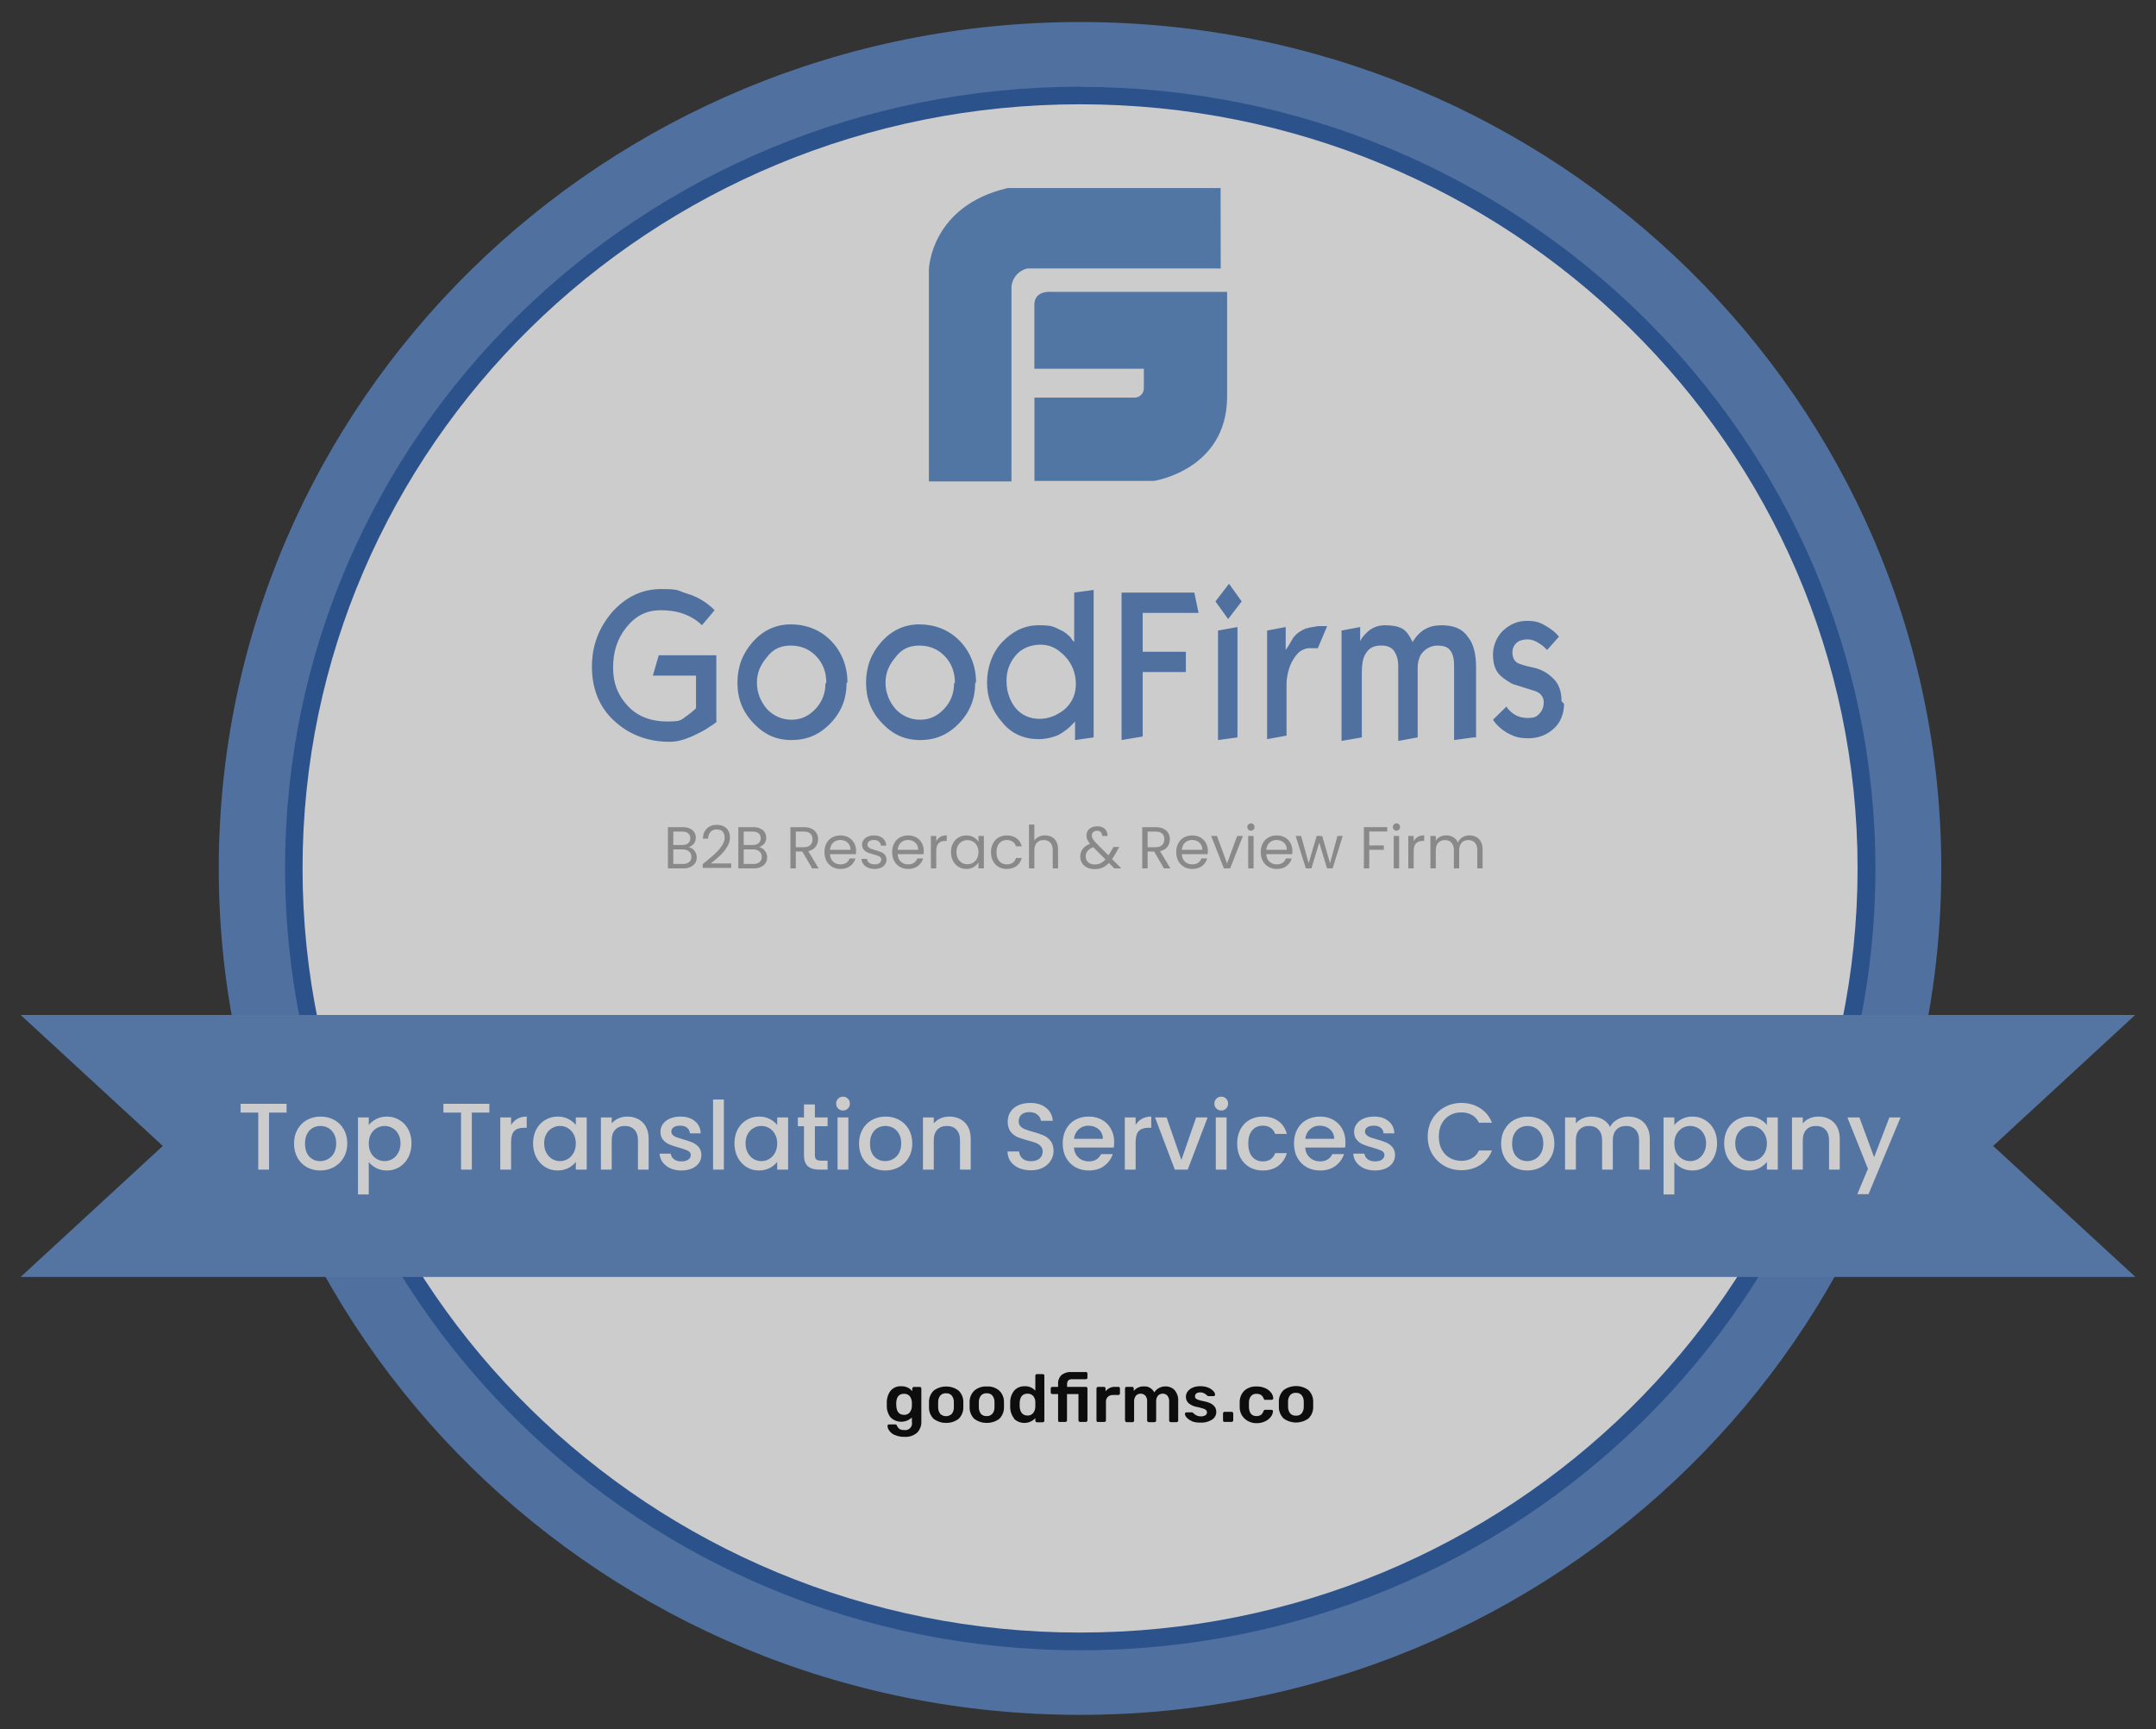 <svg width="91" height="73" viewBox="0 0 91 73" fill="none" xmlns="http://www.w3.org/2000/svg">
<rect x="0" y="0" width="91" height="73" fill="#333333" stroke="none"/>
<g style="mix-blend-mode:luminosity" opacity="0.75">
<path d="M45.586 72.385C65.662 72.385 81.937 56.39 81.937 36.658C81.937 16.926 65.662 0.93 45.586 0.93C25.509 0.93 9.234 16.926 9.234 36.658C9.234 56.39 25.509 72.385 45.586 72.385Z" fill="#5A86C4"/>
<path d="M45.59 5.091C63.315 5.103 77.672 19.256 77.66 36.704C77.648 54.153 63.271 68.286 45.547 68.275C27.823 68.263 13.465 54.11 13.477 36.661C13.485 28.288 16.866 20.257 22.884 14.337C28.898 8.394 37.075 5.062 45.597 5.084M45.597 3.66C27.059 3.66 12.031 18.43 12.031 36.64C12.031 54.85 27.051 69.66 45.59 69.66C64.129 69.66 79.157 54.89 79.157 36.68C79.157 18.47 64.129 3.667 45.59 3.667L45.597 3.66Z" fill="#2A5CAA"/>
<path d="M45.587 68.911C63.711 68.911 78.404 54.47 78.404 36.657C78.404 18.843 63.711 4.402 45.587 4.402C27.462 4.402 12.77 18.843 12.77 36.657C12.77 54.47 27.462 68.911 45.587 68.911Z" fill="white"/>
<path d="M44.359 12.319C44.359 12.319 43.658 12.251 43.658 12.86V15.565H48.279V16.375C48.288 16.59 48.122 16.774 47.904 16.782C47.883 16.782 47.865 16.782 47.843 16.782H43.662V20.298H48.714C48.714 20.298 51.763 19.839 51.794 16.782V12.319H44.359ZM51.519 7.938H42.53C39.277 8.696 39.207 11.367 39.207 11.367V20.32H42.691V12.174C42.687 11.775 42.966 11.428 43.358 11.333H51.524L51.519 7.938Z" fill="#5C8CC9"/>
<path opacity="0.5" d="M29.907 60.225L29.88 60.209C29.88 60.209 29.89 60.216 29.907 60.225ZM26.202 57.262L26.183 57.243C26.183 57.243 26.19 57.252 26.202 57.262ZM18.316 37.524V37.509C18.316 37.509 18.316 37.517 18.316 37.526V37.524ZM18.7 33.433C18.7 33.417 18.7 33.407 18.7 33.41C18.7 33.412 18.697 33.421 18.7 33.436V33.433Z" fill="#4385F4"/>
<path d="M54.94 59.663C55 59.582 55.031 59.485 55.029 59.385C55.029 59.366 55.029 59.33 55.029 59.276C55.029 59.221 55.029 59.183 55.029 59.164C55.031 59.065 55 58.965 54.937 58.887C54.877 58.82 54.788 58.785 54.696 58.792C54.605 58.785 54.516 58.82 54.455 58.887C54.393 58.967 54.361 59.065 54.366 59.164V59.276V59.385C54.364 59.485 54.395 59.584 54.458 59.663C54.52 59.729 54.607 59.762 54.699 59.755C54.79 59.762 54.877 59.729 54.94 59.663ZM54.178 59.874C54.05 59.748 53.978 59.577 53.978 59.399V59.15C53.978 58.972 54.05 58.801 54.181 58.676C54.489 58.448 54.916 58.448 55.224 58.676C55.354 58.801 55.427 58.972 55.427 59.15C55.427 59.172 55.427 59.214 55.427 59.276C55.427 59.338 55.427 59.378 55.427 59.399C55.429 59.577 55.357 59.748 55.227 59.874C54.916 60.102 54.489 60.102 54.178 59.874ZM52.525 59.874C52.395 59.748 52.322 59.577 52.325 59.399V59.285V59.172C52.325 58.993 52.397 58.823 52.525 58.697C52.665 58.576 52.848 58.514 53.033 58.524C53.166 58.519 53.298 58.547 53.419 58.602C53.515 58.645 53.597 58.714 53.66 58.797C53.706 58.861 53.735 58.939 53.742 59.017C53.744 59.036 53.737 59.055 53.723 59.067C53.708 59.079 53.691 59.086 53.672 59.086H53.417C53.4 59.091 53.385 59.091 53.368 59.086C53.356 59.072 53.347 59.055 53.339 59.039C53.318 58.977 53.279 58.922 53.226 58.882C53.173 58.849 53.108 58.832 53.045 58.835C52.954 58.825 52.865 58.858 52.804 58.925C52.742 59.005 52.71 59.105 52.715 59.205V59.404C52.727 59.651 52.833 59.774 53.033 59.774C53.098 59.776 53.161 59.76 53.217 59.727C53.27 59.686 53.308 59.629 53.327 59.568C53.332 59.551 53.344 59.535 53.356 59.523C53.371 59.511 53.388 59.506 53.404 59.508H53.66C53.679 59.508 53.696 59.516 53.711 59.527C53.725 59.539 53.732 59.558 53.73 59.577C53.723 59.653 53.696 59.727 53.65 59.791C53.59 59.876 53.506 59.945 53.409 59.99C53.289 60.049 53.154 60.078 53.019 60.073C52.836 60.071 52.662 60.002 52.53 59.879L52.525 59.874ZM51.64 59.999C51.628 59.988 51.621 59.969 51.621 59.952V59.663C51.619 59.627 51.645 59.596 51.681 59.594C51.684 59.594 51.688 59.594 51.691 59.594H51.983C51.999 59.594 52.019 59.601 52.031 59.613C52.045 59.625 52.052 59.644 52.052 59.663V59.95C52.052 59.966 52.045 59.985 52.033 59.997C52.021 60.011 52.002 60.019 51.983 60.019H51.691C51.672 60.023 51.65 60.016 51.633 60.004L51.64 59.999ZM50.303 59.983C50.218 59.95 50.144 59.898 50.083 59.831C50.045 59.791 50.018 59.739 50.013 59.682C50.011 59.665 50.018 59.648 50.03 59.636C50.042 59.625 50.059 59.617 50.076 59.617H50.317C50.334 59.617 50.348 59.627 50.358 59.641L50.423 59.696C50.495 59.755 50.589 59.788 50.683 59.786C50.748 59.788 50.814 59.774 50.871 59.743C50.917 59.717 50.946 59.667 50.944 59.615C50.944 59.582 50.932 59.549 50.91 59.523C50.876 59.492 50.835 59.47 50.792 59.459C50.708 59.43 50.621 59.409 50.534 59.39C50.401 59.371 50.276 59.316 50.172 59.233C50.093 59.162 50.05 59.06 50.054 58.956C50.054 58.877 50.078 58.804 50.124 58.74C50.177 58.669 50.25 58.611 50.331 58.576C50.435 58.531 50.546 58.51 50.659 58.512C50.775 58.51 50.891 58.529 50.997 58.571C51.079 58.604 51.153 58.654 51.214 58.718C51.255 58.759 51.281 58.813 51.286 58.87C51.286 58.887 51.281 58.901 51.269 58.913C51.257 58.925 51.24 58.932 51.223 58.932H51.006C50.987 58.934 50.97 58.925 50.958 58.91C50.937 58.894 50.915 58.875 50.893 58.856C50.862 58.832 50.828 58.811 50.792 58.797C50.751 58.78 50.705 58.77 50.659 58.773C50.602 58.768 50.544 58.785 50.495 58.818C50.457 58.846 50.438 58.892 50.438 58.939C50.435 58.97 50.445 59.001 50.464 59.024C50.495 59.053 50.534 59.077 50.575 59.088C50.654 59.114 50.734 59.133 50.816 59.148C51.163 59.214 51.337 59.364 51.337 59.596C51.337 59.729 51.272 59.852 51.158 59.924C51.009 60.016 50.835 60.059 50.662 60.049C50.536 60.054 50.411 60.033 50.295 59.988L50.303 59.983ZM47.504 59.999C47.492 59.988 47.485 59.969 47.485 59.952V58.607C47.485 58.588 47.492 58.571 47.504 58.557C47.519 58.545 47.536 58.54 47.555 58.54H47.782C47.801 58.538 47.818 58.545 47.832 58.557C47.844 58.571 47.852 58.588 47.852 58.607V58.714C47.953 58.588 48.107 58.517 48.271 58.521C48.459 58.505 48.637 58.607 48.719 58.773C48.767 58.697 48.835 58.633 48.917 58.59C49.001 58.543 49.095 58.519 49.191 58.521C49.339 58.517 49.481 58.574 49.58 58.68C49.688 58.811 49.741 58.977 49.729 59.143V59.962C49.729 59.978 49.722 59.997 49.71 60.009C49.698 60.023 49.678 60.03 49.659 60.03H49.418C49.399 60.03 49.38 60.023 49.367 60.009C49.355 59.997 49.348 59.978 49.348 59.962V59.167C49.355 59.074 49.329 58.982 49.271 58.908C49.221 58.853 49.146 58.825 49.071 58.827C48.999 58.827 48.929 58.856 48.878 58.908C48.818 58.982 48.791 59.074 48.799 59.167V59.962C48.799 59.978 48.791 59.997 48.779 60.009C48.767 60.023 48.748 60.03 48.729 60.03H48.488C48.449 60.028 48.42 59.999 48.418 59.962V59.167C48.428 59.074 48.399 58.982 48.341 58.908C48.288 58.856 48.215 58.825 48.141 58.827C48.068 58.827 47.998 58.856 47.948 58.908C47.888 58.982 47.861 59.074 47.868 59.167V59.962C47.868 59.978 47.864 59.997 47.852 60.009C47.839 60.023 47.82 60.03 47.801 60.03H47.56C47.536 60.033 47.512 60.023 47.497 60.004L47.504 59.999ZM46.299 59.999C46.287 59.988 46.28 59.969 46.28 59.952V58.611C46.28 58.593 46.287 58.574 46.299 58.559C46.314 58.547 46.331 58.54 46.35 58.54H46.591C46.61 58.538 46.63 58.545 46.644 58.559C46.656 58.574 46.663 58.593 46.663 58.611V58.728C46.762 58.6 46.919 58.529 47.08 58.54H47.201C47.22 58.538 47.237 58.545 47.251 58.557C47.263 58.571 47.271 58.588 47.271 58.607V58.816C47.273 58.835 47.266 58.851 47.251 58.863C47.239 58.877 47.22 58.884 47.201 58.884H46.974C46.895 58.88 46.818 58.908 46.76 58.96C46.704 59.017 46.675 59.093 46.68 59.172V59.952C46.683 59.971 46.675 59.988 46.661 59.999C46.649 60.014 46.632 60.021 46.613 60.021H46.336C46.316 60.023 46.299 60.016 46.285 60.004L46.299 59.999ZM44.68 59.999C44.668 59.988 44.66 59.969 44.66 59.952V58.844H44.419C44.383 58.846 44.352 58.82 44.349 58.785C44.349 58.782 44.349 58.778 44.349 58.775V58.607C44.349 58.59 44.357 58.571 44.369 58.559C44.383 58.547 44.4 58.54 44.419 58.54H44.66V58.426C44.648 58.284 44.701 58.142 44.803 58.04C44.923 57.947 45.075 57.902 45.229 57.914H45.829C45.849 57.912 45.865 57.919 45.88 57.931C45.892 57.945 45.899 57.961 45.899 57.98V58.149C45.899 58.168 45.892 58.187 45.878 58.199C45.865 58.211 45.846 58.218 45.829 58.218H45.244C45.186 58.213 45.128 58.232 45.085 58.272C45.051 58.322 45.034 58.381 45.039 58.441V58.54H45.829C45.849 58.538 45.865 58.545 45.88 58.557C45.892 58.571 45.899 58.588 45.899 58.607V59.952C45.899 59.969 45.892 59.988 45.88 59.999C45.868 60.014 45.849 60.021 45.829 60.021H45.588C45.55 60.019 45.521 59.99 45.519 59.952V58.844H45.036V59.952C45.039 59.971 45.032 59.988 45.017 59.999C45.005 60.014 44.986 60.021 44.967 60.021H44.725C44.704 60.026 44.682 60.019 44.665 60.004L44.68 59.999ZM43.612 59.641C43.667 59.568 43.696 59.477 43.699 59.385C43.699 59.361 43.699 59.326 43.699 59.276C43.699 59.226 43.699 59.188 43.699 59.164C43.696 59.077 43.665 58.993 43.61 58.927C43.549 58.858 43.46 58.823 43.369 58.827C43.164 58.827 43.053 58.953 43.038 59.205V59.376C43.053 59.613 43.164 59.75 43.369 59.75C43.463 59.755 43.554 59.715 43.612 59.641ZM42.809 59.879C42.696 59.739 42.636 59.565 42.638 59.387V59.188C42.636 59.01 42.696 58.839 42.807 58.699C42.92 58.574 43.087 58.505 43.258 58.514C43.426 58.507 43.588 58.576 43.699 58.702V58.068C43.699 58.049 43.706 58.03 43.721 58.018C43.733 58.007 43.752 58.002 43.769 58.002H44.01C44.029 57.999 44.046 58.007 44.06 58.018C44.072 58.033 44.08 58.049 44.08 58.068V59.966C44.082 59.985 44.075 60.002 44.06 60.014C44.048 60.028 44.029 60.035 44.01 60.035H43.769C43.73 60.033 43.701 60.004 43.699 59.966V59.859C43.47 60.111 43.079 60.132 42.824 59.909C42.812 59.9 42.802 59.89 42.793 59.879H42.809ZM41.886 59.682C41.947 59.601 41.978 59.504 41.975 59.404C41.975 59.385 41.975 59.349 41.975 59.295C41.975 59.24 41.975 59.202 41.975 59.183C41.978 59.084 41.947 58.986 41.886 58.906C41.826 58.839 41.737 58.804 41.645 58.811C41.554 58.804 41.465 58.839 41.404 58.906C41.344 58.986 41.313 59.084 41.315 59.183V59.404C41.313 59.504 41.344 59.601 41.404 59.682C41.467 59.746 41.554 59.781 41.645 59.774C41.742 59.781 41.836 59.739 41.896 59.663L41.886 59.682ZM41.125 59.893C40.997 59.767 40.925 59.596 40.925 59.418V59.169C40.925 58.991 40.997 58.82 41.127 58.695C41.274 58.574 41.462 58.512 41.653 58.524C41.843 58.512 42.029 58.574 42.173 58.695C42.303 58.82 42.376 58.991 42.376 59.169C42.376 59.191 42.376 59.233 42.376 59.295C42.376 59.356 42.376 59.397 42.376 59.418C42.376 59.596 42.303 59.767 42.176 59.893C41.865 60.12 41.436 60.12 41.125 59.893ZM40.173 59.682C40.233 59.601 40.264 59.504 40.26 59.404C40.262 59.368 40.262 59.33 40.26 59.295C40.262 59.257 40.262 59.221 40.26 59.183C40.264 59.084 40.233 58.986 40.17 58.906C40.11 58.839 40.021 58.804 39.929 58.811C39.838 58.804 39.748 58.839 39.688 58.906C39.626 58.984 39.594 59.084 39.597 59.183V59.404C39.594 59.504 39.626 59.603 39.688 59.682C39.823 59.81 40.035 59.81 40.173 59.682ZM39.411 59.893C39.281 59.767 39.209 59.596 39.211 59.418V59.169C39.211 58.991 39.283 58.82 39.413 58.695C39.722 58.467 40.149 58.467 40.457 58.695C40.587 58.82 40.66 58.991 40.66 59.169C40.66 59.191 40.66 59.233 40.66 59.295C40.66 59.356 40.66 59.397 40.66 59.418C40.66 59.596 40.587 59.767 40.459 59.893C40.149 60.12 39.722 60.12 39.411 59.893ZM38.399 59.617C38.454 59.544 38.483 59.459 38.488 59.368C38.49 59.338 38.49 59.307 38.488 59.276C38.49 59.245 38.49 59.217 38.488 59.186C38.483 59.096 38.454 59.008 38.399 58.934C38.339 58.865 38.249 58.827 38.158 58.832C37.948 58.832 37.84 58.958 37.828 59.209V59.276C37.828 59.572 37.938 59.722 38.16 59.722C38.257 59.727 38.351 59.684 38.408 59.608L38.399 59.617ZM37.751 60.567C37.659 60.524 37.579 60.458 37.524 60.374C37.485 60.32 37.464 60.256 37.459 60.189C37.459 60.17 37.466 60.154 37.478 60.142C37.493 60.13 37.51 60.125 37.526 60.125H37.784C37.801 60.123 37.816 60.128 37.83 60.137C37.844 60.149 37.854 60.166 37.859 60.185C37.881 60.234 37.914 60.277 37.955 60.31C38.013 60.351 38.083 60.367 38.153 60.362C38.31 60.393 38.459 60.291 38.49 60.139C38.498 60.102 38.498 60.064 38.488 60.026V59.831C38.24 60.073 37.84 60.073 37.591 59.831C37.483 59.691 37.425 59.518 37.43 59.342V59.264V59.188C37.428 59.013 37.485 58.839 37.594 58.699C37.707 58.571 37.873 58.502 38.045 58.514C38.139 58.512 38.23 58.531 38.315 58.571C38.389 58.607 38.454 58.659 38.505 58.723V58.614C38.505 58.595 38.512 58.576 38.527 58.562C38.541 58.55 38.558 58.543 38.577 58.543H38.818C38.837 58.543 38.854 58.55 38.869 58.562C38.881 58.576 38.888 58.595 38.888 58.614V59.985C38.9 60.166 38.835 60.344 38.71 60.474C38.56 60.602 38.367 60.664 38.17 60.65C38.028 60.654 37.888 60.626 37.76 60.567H37.751Z" fill="black"/>
<path d="M0.871 53.9H90.131L84.126 48.371L90.122 42.842H0.871L6.871 48.371L0.871 53.9Z" fill="#5F8AC7"/>
<path d="M30.269 30.455C30.127 30.567 30.019 30.641 29.948 30.678C29.698 30.865 29.412 30.977 29.198 31.088C28.841 31.238 28.555 31.312 28.27 31.312C27.341 31.312 26.556 31.014 25.913 30.418C25.27 29.821 24.984 29.038 24.984 28.144C24.984 27.25 25.27 26.504 25.841 25.833C26.413 25.2 27.091 24.864 27.913 24.864C28.734 24.864 28.591 24.939 28.984 25.051C29.484 25.2 29.877 25.461 30.162 25.759L29.627 26.392C29.412 26.169 29.091 25.982 28.734 25.87C28.484 25.796 28.198 25.759 27.877 25.759C27.305 25.759 26.841 25.982 26.448 26.467C26.056 26.951 25.877 27.51 25.877 28.181C25.877 28.852 26.091 29.374 26.52 29.821C26.948 30.268 27.52 30.455 28.163 30.455C28.805 30.455 28.734 30.38 29.02 30.194C29.27 30.008 29.377 29.896 29.377 29.896V28.517H27.555L27.805 27.66H30.234V30.455H30.269ZM35.733 28.815C35.733 29.486 35.519 30.045 35.054 30.529C34.59 31.014 34.055 31.238 33.412 31.238C32.769 31.238 32.269 31.014 31.805 30.529C31.341 30.045 31.126 29.486 31.126 28.815C31.126 28.144 31.341 27.585 31.769 27.101C32.198 26.616 32.733 26.355 33.376 26.355C34.019 26.355 34.626 26.579 35.09 27.063C35.519 27.51 35.769 28.107 35.769 28.815H35.733ZM34.876 28.815C34.876 28.368 34.733 27.995 34.447 27.697C34.162 27.399 33.805 27.25 33.376 27.25C32.948 27.25 32.626 27.399 32.376 27.734C32.091 28.07 31.948 28.405 31.948 28.815C31.948 29.225 32.091 29.598 32.376 29.933C32.662 30.231 33.019 30.38 33.412 30.38C33.805 30.38 34.126 30.231 34.412 29.933C34.697 29.635 34.84 29.262 34.84 28.852L34.876 28.815ZM41.161 28.815C41.161 29.486 40.947 30.045 40.482 30.529C40.018 31.014 39.483 31.238 38.84 31.238C38.197 31.238 37.697 31.014 37.233 30.529C36.769 30.045 36.554 29.486 36.554 28.815C36.554 28.144 36.769 27.585 37.197 27.101C37.626 26.616 38.161 26.355 38.804 26.355C39.447 26.355 40.054 26.579 40.518 27.063C40.947 27.51 41.197 28.107 41.197 28.815H41.161ZM40.304 28.815C40.304 28.368 40.161 27.995 39.875 27.697C39.59 27.399 39.233 27.25 38.804 27.25C38.376 27.25 38.054 27.399 37.804 27.734C37.518 28.07 37.376 28.405 37.376 28.815C37.376 29.225 37.518 29.598 37.804 29.933C38.09 30.231 38.447 30.38 38.84 30.38C39.233 30.38 39.554 30.231 39.84 29.933C40.125 29.635 40.268 29.262 40.268 28.852L40.304 28.815ZM46.16 31.126L45.375 31.238V30.455L45.196 30.641C45.053 30.79 44.875 30.902 44.696 31.014C44.446 31.126 44.125 31.2 43.839 31.2C43.232 31.2 42.696 30.977 42.303 30.492C41.875 30.008 41.661 29.448 41.661 28.815C41.661 28.181 41.875 27.548 42.303 27.101C42.732 26.653 43.232 26.392 43.839 26.392C44.446 26.392 44.482 26.467 44.732 26.579C44.91 26.653 45.053 26.765 45.196 26.914C45.232 26.989 45.267 27.026 45.339 27.101V25.013L46.16 24.901V31.126ZM45.41 28.889C45.41 28.442 45.267 28.032 44.946 27.697C44.625 27.361 44.303 27.212 43.91 27.212C43.518 27.212 43.125 27.361 42.875 27.66C42.625 27.958 42.482 28.293 42.482 28.74C42.482 29.188 42.625 29.598 42.875 29.896C43.125 30.194 43.482 30.343 43.875 30.343C44.268 30.343 44.625 30.194 44.946 29.933C45.267 29.635 45.41 29.299 45.41 28.852V28.889ZM50.552 25.87H48.231V27.51H50.053V28.368H48.231V31.088L47.339 31.238V25.013H50.41L50.588 25.87H50.552ZM52.409 25.386L51.838 26.131L51.302 25.386L51.874 24.641L52.409 25.386ZM52.231 31.126L51.41 31.238V26.616L52.231 26.467V31.088V31.126ZM56.016 26.43L55.623 27.361C55.587 27.361 55.516 27.361 55.48 27.361C55.409 27.361 55.302 27.361 55.23 27.361C55.159 27.361 55.052 27.399 54.98 27.436C54.802 27.51 54.659 27.697 54.516 27.958C54.373 28.256 54.302 28.591 54.302 28.889V31.051L53.481 31.2V26.616L54.266 26.467V27.436C54.373 27.287 54.48 27.101 54.588 26.914C54.73 26.728 54.909 26.616 55.088 26.541C55.195 26.504 55.373 26.467 55.623 26.43C55.873 26.43 56.016 26.43 56.052 26.43H56.016ZM62.194 31.126L61.373 31.238V28.07C61.373 27.771 61.301 27.548 61.194 27.436C61.087 27.287 60.873 27.25 60.658 27.25C60.444 27.25 60.158 27.361 59.98 27.622C59.873 27.809 59.837 27.995 59.837 28.181V31.126L59.016 31.275V28.107C59.016 27.846 58.944 27.622 58.837 27.473C58.73 27.324 58.551 27.25 58.337 27.25H58.266C57.98 27.25 57.766 27.361 57.623 27.622C57.516 27.809 57.48 28.07 57.48 28.368V31.126L56.623 31.275V26.616L57.409 26.467V27.063C57.48 26.914 57.587 26.802 57.659 26.728C57.873 26.504 58.159 26.392 58.444 26.392C58.73 26.392 59.016 26.43 59.194 26.541C59.337 26.616 59.48 26.802 59.623 27.101C59.908 26.616 60.301 26.392 60.837 26.392C61.373 26.392 61.73 26.541 61.98 26.914C62.194 27.175 62.301 27.622 62.301 28.144V31.126H62.194ZM66.015 29.709C66.015 30.119 65.872 30.492 65.586 30.753C65.3 31.014 64.943 31.163 64.515 31.163C64.086 31.163 63.908 31.088 63.622 30.939C63.372 30.79 63.158 30.604 63.015 30.38L63.587 29.821C63.622 29.896 63.658 29.933 63.694 29.97C63.908 30.194 64.158 30.306 64.479 30.306C64.801 30.306 64.872 30.231 64.979 30.119C65.086 30.008 65.158 29.858 65.158 29.635C65.158 29.411 65.015 29.225 64.729 29.15C64.158 28.964 63.872 28.889 63.801 28.852C63.551 28.703 63.337 28.554 63.229 28.405C63.087 28.219 63.015 27.958 63.015 27.622C63.015 27.287 63.158 26.877 63.444 26.616C63.729 26.355 64.051 26.206 64.444 26.206C64.836 26.206 65.015 26.28 65.265 26.43C65.515 26.579 65.693 26.728 65.8 26.877L65.3 27.436C65.229 27.361 65.158 27.287 65.05 27.212C64.836 27.063 64.658 26.989 64.479 26.989C64.301 26.989 64.158 27.026 64.051 27.101C63.908 27.212 63.836 27.361 63.836 27.548C63.836 27.734 63.908 27.883 64.015 27.958C64.122 28.032 64.372 28.107 64.729 28.181C65.086 28.256 65.372 28.442 65.586 28.666C65.8 28.889 65.908 29.188 65.908 29.598L66.015 29.709Z" fill="#5A86C4"/>
<path d="M12.096 46.591V46.963H11.356V49.371H10.9V46.963H10.156V46.591H12.096ZM13.514 49.407C13.306 49.407 13.118 49.36 12.95 49.267C12.782 49.171 12.65 49.038 12.554 48.867C12.458 48.694 12.41 48.494 12.41 48.267C12.41 48.043 12.459 47.844 12.558 47.671C12.656 47.498 12.791 47.364 12.962 47.271C13.133 47.178 13.323 47.131 13.534 47.131C13.745 47.131 13.935 47.178 14.106 47.271C14.277 47.364 14.411 47.498 14.51 47.671C14.608 47.844 14.658 48.043 14.658 48.267C14.658 48.491 14.607 48.69 14.506 48.863C14.405 49.036 14.266 49.171 14.09 49.267C13.916 49.36 13.725 49.407 13.514 49.407ZM13.514 49.011C13.631 49.011 13.741 48.983 13.842 48.927C13.946 48.871 14.03 48.787 14.094 48.675C14.158 48.563 14.19 48.427 14.19 48.267C14.19 48.107 14.159 47.972 14.098 47.863C14.037 47.751 13.955 47.667 13.854 47.611C13.752 47.555 13.643 47.527 13.526 47.527C13.409 47.527 13.299 47.555 13.198 47.611C13.099 47.667 13.021 47.751 12.962 47.863C12.903 47.972 12.874 48.107 12.874 48.267C12.874 48.504 12.934 48.688 13.054 48.819C13.177 48.947 13.33 49.011 13.514 49.011ZM15.565 47.491C15.642 47.39 15.747 47.304 15.881 47.235C16.014 47.166 16.165 47.131 16.333 47.131C16.525 47.131 16.699 47.179 16.857 47.275C17.017 47.368 17.142 47.5 17.233 47.671C17.323 47.842 17.369 48.038 17.369 48.259C17.369 48.48 17.323 48.679 17.233 48.855C17.142 49.028 17.017 49.164 16.857 49.263C16.699 49.359 16.525 49.407 16.333 49.407C16.165 49.407 16.015 49.374 15.885 49.307C15.754 49.238 15.647 49.152 15.565 49.051V50.419H15.109V47.167H15.565V47.491ZM16.905 48.259C16.905 48.107 16.873 47.976 16.809 47.867C16.747 47.755 16.665 47.671 16.561 47.615C16.459 47.556 16.35 47.527 16.233 47.527C16.118 47.527 16.009 47.556 15.905 47.615C15.803 47.674 15.721 47.759 15.657 47.871C15.595 47.983 15.565 48.115 15.565 48.267C15.565 48.419 15.595 48.552 15.657 48.667C15.721 48.779 15.803 48.864 15.905 48.923C16.009 48.982 16.118 49.011 16.233 49.011C16.35 49.011 16.459 48.982 16.561 48.923C16.665 48.862 16.747 48.774 16.809 48.659C16.873 48.544 16.905 48.411 16.905 48.259ZM20.655 46.591V46.963H19.915V49.371H19.459V46.963H18.715V46.591H20.655ZM21.572 47.487C21.639 47.375 21.727 47.288 21.836 47.227C21.948 47.163 22.08 47.131 22.232 47.131V47.603H22.116C21.938 47.603 21.802 47.648 21.708 47.739C21.618 47.83 21.572 47.987 21.572 48.211V49.371H21.116V47.167H21.572V47.487ZM22.5 48.259C22.5 48.038 22.545 47.842 22.636 47.671C22.729 47.5 22.854 47.368 23.012 47.275C23.172 47.179 23.348 47.131 23.54 47.131C23.713 47.131 23.864 47.166 23.992 47.235C24.122 47.302 24.226 47.386 24.304 47.487V47.167H24.764V49.371H24.304V49.043C24.226 49.147 24.121 49.234 23.988 49.303C23.854 49.372 23.702 49.407 23.532 49.407C23.342 49.407 23.169 49.359 23.012 49.263C22.854 49.164 22.729 49.028 22.636 48.855C22.545 48.679 22.5 48.48 22.5 48.259ZM24.304 48.267C24.304 48.115 24.272 47.983 24.208 47.871C24.146 47.759 24.065 47.674 23.964 47.615C23.862 47.556 23.753 47.527 23.636 47.527C23.518 47.527 23.409 47.556 23.308 47.615C23.206 47.671 23.124 47.755 23.06 47.867C22.998 47.976 22.968 48.107 22.968 48.259C22.968 48.411 22.998 48.544 23.06 48.659C23.124 48.774 23.206 48.862 23.308 48.923C23.412 48.982 23.521 49.011 23.636 49.011C23.753 49.011 23.862 48.982 23.964 48.923C24.065 48.864 24.146 48.779 24.208 48.667C24.272 48.552 24.304 48.419 24.304 48.267ZM26.474 47.131C26.648 47.131 26.802 47.167 26.939 47.239C27.077 47.311 27.185 47.418 27.262 47.559C27.34 47.7 27.378 47.871 27.378 48.071V49.371H26.927V48.139C26.927 47.942 26.877 47.791 26.779 47.687C26.68 47.58 26.545 47.527 26.375 47.527C26.204 47.527 26.068 47.58 25.966 47.687C25.868 47.791 25.819 47.942 25.819 48.139V49.371H25.363V47.167H25.819V47.419C25.893 47.328 25.988 47.258 26.102 47.207C26.22 47.156 26.344 47.131 26.474 47.131ZM28.76 49.407C28.587 49.407 28.431 49.376 28.292 49.315C28.156 49.251 28.048 49.166 27.968 49.059C27.888 48.95 27.846 48.828 27.84 48.695H28.312C28.32 48.788 28.364 48.867 28.444 48.931C28.527 48.992 28.63 49.023 28.752 49.023C28.88 49.023 28.979 48.999 29.048 48.951C29.12 48.9 29.156 48.836 29.156 48.759C29.156 48.676 29.116 48.615 29.036 48.575C28.959 48.535 28.835 48.491 28.664 48.443C28.499 48.398 28.364 48.354 28.26 48.311C28.156 48.268 28.066 48.203 27.988 48.115C27.913 48.027 27.876 47.911 27.876 47.767C27.876 47.65 27.911 47.543 27.98 47.447C28.049 47.348 28.148 47.271 28.276 47.215C28.407 47.159 28.556 47.131 28.724 47.131C28.975 47.131 29.176 47.195 29.328 47.323C29.483 47.448 29.566 47.62 29.576 47.839H29.12C29.112 47.74 29.072 47.662 29 47.603C28.928 47.544 28.831 47.515 28.708 47.515C28.588 47.515 28.496 47.538 28.432 47.583C28.368 47.628 28.336 47.688 28.336 47.763C28.336 47.822 28.358 47.871 28.4 47.911C28.443 47.951 28.495 47.983 28.556 48.007C28.617 48.028 28.708 48.056 28.828 48.091C28.988 48.134 29.119 48.178 29.22 48.223C29.324 48.266 29.413 48.33 29.488 48.415C29.563 48.5 29.602 48.614 29.604 48.755C29.604 48.88 29.57 48.992 29.5 49.091C29.431 49.19 29.332 49.267 29.204 49.323C29.079 49.379 28.931 49.407 28.76 49.407ZM30.553 46.411V49.371H30.097V46.411H30.553ZM31 48.259C31 48.038 31.045 47.842 31.136 47.671C31.229 47.5 31.354 47.368 31.512 47.275C31.672 47.179 31.848 47.131 32.04 47.131C32.213 47.131 32.364 47.166 32.492 47.235C32.622 47.302 32.726 47.386 32.804 47.487V47.167H33.264V49.371H32.804V49.043C32.726 49.147 32.621 49.234 32.488 49.303C32.354 49.372 32.202 49.407 32.032 49.407C31.842 49.407 31.669 49.359 31.512 49.263C31.354 49.164 31.229 49.028 31.136 48.855C31.045 48.679 31 48.48 31 48.259ZM32.804 48.267C32.804 48.115 32.772 47.983 32.708 47.871C32.646 47.759 32.565 47.674 32.464 47.615C32.362 47.556 32.253 47.527 32.136 47.527C32.018 47.527 31.909 47.556 31.808 47.615C31.706 47.671 31.624 47.755 31.56 47.867C31.498 47.976 31.468 48.107 31.468 48.259C31.468 48.411 31.498 48.544 31.56 48.659C31.624 48.774 31.706 48.862 31.808 48.923C31.912 48.982 32.021 49.011 32.136 49.011C32.253 49.011 32.362 48.982 32.464 48.923C32.565 48.864 32.646 48.779 32.708 48.667C32.772 48.552 32.804 48.419 32.804 48.267ZM34.395 47.539V48.759C34.395 48.842 34.413 48.902 34.45 48.939C34.49 48.974 34.557 48.991 34.651 48.991H34.931V49.371H34.571C34.365 49.371 34.208 49.323 34.099 49.227C33.989 49.131 33.934 48.975 33.934 48.759V47.539H33.675V47.167H33.934V46.619H34.395V47.167H34.931V47.539H34.395ZM35.583 46.875C35.5 46.875 35.431 46.847 35.375 46.791C35.319 46.735 35.291 46.666 35.291 46.583C35.291 46.5 35.319 46.431 35.375 46.375C35.431 46.319 35.5 46.291 35.583 46.291C35.663 46.291 35.731 46.319 35.787 46.375C35.843 46.431 35.871 46.5 35.871 46.583C35.871 46.666 35.843 46.735 35.787 46.791C35.731 46.847 35.663 46.875 35.583 46.875ZM35.807 47.167V49.371H35.351V47.167H35.807ZM37.361 49.407C37.154 49.407 36.965 49.36 36.797 49.267C36.63 49.171 36.498 49.038 36.401 48.867C36.306 48.694 36.258 48.494 36.258 48.267C36.258 48.043 36.307 47.844 36.406 47.671C36.504 47.498 36.639 47.364 36.809 47.271C36.98 47.178 37.171 47.131 37.382 47.131C37.592 47.131 37.783 47.178 37.953 47.271C38.124 47.364 38.259 47.498 38.358 47.671C38.456 47.844 38.505 48.043 38.505 48.267C38.505 48.491 38.455 48.69 38.353 48.863C38.252 49.036 38.114 49.171 37.938 49.267C37.764 49.36 37.572 49.407 37.361 49.407ZM37.361 49.011C37.479 49.011 37.588 48.983 37.69 48.927C37.794 48.871 37.877 48.787 37.941 48.675C38.005 48.563 38.038 48.427 38.038 48.267C38.038 48.107 38.007 47.972 37.946 47.863C37.884 47.751 37.803 47.667 37.702 47.611C37.6 47.555 37.491 47.527 37.373 47.527C37.256 47.527 37.147 47.555 37.045 47.611C36.947 47.667 36.868 47.751 36.809 47.863C36.751 47.972 36.721 48.107 36.721 48.267C36.721 48.504 36.782 48.688 36.901 48.819C37.024 48.947 37.178 49.011 37.361 49.011ZM40.068 47.131C40.242 47.131 40.396 47.167 40.532 47.239C40.671 47.311 40.779 47.418 40.856 47.559C40.934 47.7 40.972 47.871 40.972 48.071V49.371H40.52V48.139C40.52 47.942 40.471 47.791 40.372 47.687C40.274 47.58 40.139 47.527 39.968 47.527C39.798 47.527 39.662 47.58 39.56 47.687C39.462 47.791 39.412 47.942 39.412 48.139V49.371H38.956V47.167H39.412V47.419C39.487 47.328 39.582 47.258 39.696 47.207C39.814 47.156 39.938 47.131 40.068 47.131ZM43.509 49.399C43.322 49.399 43.154 49.367 43.005 49.303C42.856 49.236 42.738 49.143 42.653 49.023C42.568 48.903 42.525 48.763 42.525 48.603H43.013C43.024 48.723 43.07 48.822 43.153 48.899C43.238 48.976 43.357 49.015 43.509 49.015C43.666 49.015 43.789 48.978 43.877 48.903C43.965 48.826 44.009 48.727 44.009 48.607C44.009 48.514 43.981 48.438 43.925 48.379C43.872 48.32 43.804 48.275 43.721 48.243C43.641 48.211 43.529 48.176 43.385 48.139C43.204 48.091 43.056 48.043 42.941 47.995C42.829 47.944 42.733 47.867 42.653 47.763C42.573 47.659 42.533 47.52 42.533 47.347C42.533 47.187 42.573 47.047 42.653 46.927C42.733 46.807 42.845 46.715 42.989 46.651C43.133 46.587 43.3 46.555 43.489 46.555C43.758 46.555 43.978 46.623 44.149 46.759C44.322 46.892 44.418 47.076 44.437 47.311H43.933C43.925 47.21 43.877 47.123 43.789 47.051C43.701 46.979 43.585 46.943 43.441 46.943C43.31 46.943 43.204 46.976 43.121 47.043C43.038 47.11 42.997 47.206 42.997 47.331C42.997 47.416 43.022 47.487 43.073 47.543C43.126 47.596 43.193 47.639 43.273 47.671C43.353 47.703 43.462 47.738 43.601 47.775C43.785 47.826 43.934 47.876 44.049 47.927C44.166 47.978 44.265 48.056 44.345 48.163C44.428 48.267 44.469 48.407 44.469 48.583C44.469 48.724 44.43 48.858 44.353 48.983C44.278 49.108 44.168 49.21 44.021 49.287C43.877 49.362 43.706 49.399 43.509 49.399ZM47.027 48.215C47.027 48.298 47.022 48.372 47.011 48.439H45.327C45.34 48.615 45.406 48.756 45.523 48.863C45.64 48.97 45.784 49.023 45.955 49.023C46.2 49.023 46.374 48.92 46.475 48.715H46.967C46.9 48.918 46.779 49.084 46.603 49.215C46.43 49.343 46.214 49.407 45.955 49.407C45.744 49.407 45.555 49.36 45.387 49.267C45.222 49.171 45.091 49.038 44.995 48.867C44.902 48.694 44.855 48.494 44.855 48.267C44.855 48.04 44.9 47.842 44.991 47.671C45.084 47.498 45.214 47.364 45.379 47.271C45.547 47.178 45.739 47.131 45.955 47.131C46.163 47.131 46.348 47.176 46.511 47.267C46.674 47.358 46.8 47.486 46.891 47.651C46.982 47.814 47.027 48.002 47.027 48.215ZM46.551 48.071C46.548 47.903 46.488 47.768 46.371 47.667C46.254 47.566 46.108 47.515 45.935 47.515C45.778 47.515 45.643 47.566 45.531 47.667C45.419 47.766 45.352 47.9 45.331 48.071H46.551ZM47.932 47.487C47.998 47.375 48.086 47.288 48.196 47.227C48.308 47.163 48.44 47.131 48.592 47.131V47.603H48.476C48.297 47.603 48.161 47.648 48.068 47.739C47.977 47.83 47.932 47.987 47.932 48.211V49.371H47.476V47.167H47.932V47.487ZM49.863 48.963L50.487 47.167H50.971L50.131 49.371H49.587L48.751 47.167H49.239L49.863 48.963ZM51.548 46.875C51.465 46.875 51.396 46.847 51.34 46.791C51.284 46.735 51.256 46.666 51.256 46.583C51.256 46.5 51.284 46.431 51.34 46.375C51.396 46.319 51.465 46.291 51.548 46.291C51.628 46.291 51.696 46.319 51.752 46.375C51.808 46.431 51.836 46.5 51.836 46.583C51.836 46.666 51.808 46.735 51.752 46.791C51.696 46.847 51.628 46.875 51.548 46.875ZM51.772 47.167V49.371H51.316V47.167H51.772ZM52.218 48.267C52.218 48.04 52.264 47.842 52.354 47.671C52.448 47.498 52.576 47.364 52.738 47.271C52.901 47.178 53.088 47.131 53.298 47.131C53.565 47.131 53.785 47.195 53.958 47.323C54.134 47.448 54.253 47.628 54.314 47.863H53.822C53.782 47.754 53.718 47.668 53.63 47.607C53.542 47.546 53.432 47.515 53.298 47.515C53.112 47.515 52.962 47.582 52.85 47.715C52.741 47.846 52.686 48.03 52.686 48.267C52.686 48.504 52.741 48.69 52.85 48.823C52.962 48.956 53.112 49.023 53.298 49.023C53.562 49.023 53.737 48.907 53.822 48.675H54.314C54.25 48.899 54.13 49.078 53.954 49.211C53.778 49.342 53.56 49.407 53.298 49.407C53.088 49.407 52.901 49.36 52.738 49.267C52.576 49.171 52.448 49.038 52.354 48.867C52.264 48.694 52.218 48.494 52.218 48.267ZM56.789 48.215C56.789 48.298 56.783 48.372 56.773 48.439H55.089C55.102 48.615 55.167 48.756 55.285 48.863C55.402 48.97 55.546 49.023 55.717 49.023C55.962 49.023 56.135 48.92 56.237 48.715H56.729C56.662 48.918 56.541 49.084 56.365 49.215C56.191 49.343 55.975 49.407 55.717 49.407C55.506 49.407 55.317 49.36 55.149 49.267C54.983 49.171 54.853 49.038 54.757 48.867C54.663 48.694 54.617 48.494 54.617 48.267C54.617 48.04 54.662 47.842 54.753 47.671C54.846 47.498 54.975 47.364 55.141 47.271C55.309 47.178 55.501 47.131 55.717 47.131C55.925 47.131 56.11 47.176 56.273 47.267C56.435 47.358 56.562 47.486 56.653 47.651C56.743 47.814 56.789 48.002 56.789 48.215ZM56.313 48.071C56.31 47.903 56.25 47.768 56.133 47.667C56.015 47.566 55.87 47.515 55.697 47.515C55.539 47.515 55.405 47.566 55.293 47.667C55.181 47.766 55.114 47.9 55.093 48.071H56.313ZM58.038 49.407C57.864 49.407 57.708 49.376 57.569 49.315C57.434 49.251 57.325 49.166 57.245 49.059C57.166 48.95 57.123 48.828 57.117 48.695H57.59C57.597 48.788 57.642 48.867 57.721 48.931C57.804 48.992 57.907 49.023 58.029 49.023C58.157 49.023 58.256 48.999 58.325 48.951C58.398 48.9 58.434 48.836 58.434 48.759C58.434 48.676 58.394 48.615 58.313 48.575C58.236 48.535 58.112 48.491 57.941 48.443C57.776 48.398 57.642 48.354 57.538 48.311C57.434 48.268 57.343 48.203 57.266 48.115C57.191 48.027 57.154 47.911 57.154 47.767C57.154 47.65 57.188 47.543 57.258 47.447C57.327 47.348 57.425 47.271 57.553 47.215C57.684 47.159 57.834 47.131 58.002 47.131C58.252 47.131 58.453 47.195 58.605 47.323C58.76 47.448 58.843 47.62 58.853 47.839H58.398C58.389 47.74 58.349 47.662 58.278 47.603C58.206 47.544 58.108 47.515 57.986 47.515C57.865 47.515 57.773 47.538 57.709 47.583C57.645 47.628 57.614 47.688 57.614 47.763C57.614 47.822 57.635 47.871 57.678 47.911C57.72 47.951 57.772 47.983 57.834 48.007C57.895 48.028 57.986 48.056 58.105 48.091C58.266 48.134 58.396 48.178 58.498 48.223C58.602 48.266 58.691 48.33 58.766 48.415C58.84 48.5 58.879 48.614 58.882 48.755C58.882 48.88 58.847 48.992 58.778 49.091C58.708 49.19 58.609 49.267 58.481 49.323C58.356 49.379 58.208 49.407 58.038 49.407ZM60.261 47.975C60.261 47.703 60.324 47.459 60.449 47.243C60.577 47.027 60.749 46.859 60.965 46.739C61.184 46.616 61.423 46.555 61.681 46.555C61.977 46.555 62.24 46.628 62.469 46.775C62.701 46.919 62.869 47.124 62.973 47.391H62.425C62.353 47.244 62.253 47.135 62.125 47.063C61.997 46.991 61.849 46.955 61.681 46.955C61.497 46.955 61.333 46.996 61.189 47.079C61.045 47.162 60.932 47.28 60.849 47.435C60.769 47.59 60.729 47.77 60.729 47.975C60.729 48.18 60.769 48.36 60.849 48.515C60.932 48.67 61.045 48.79 61.189 48.875C61.333 48.958 61.497 48.999 61.681 48.999C61.849 48.999 61.997 48.963 62.125 48.891C62.253 48.819 62.353 48.71 62.425 48.563H62.973C62.869 48.83 62.701 49.035 62.469 49.179C62.24 49.323 61.977 49.395 61.681 49.395C61.42 49.395 61.181 49.335 60.965 49.215C60.749 49.092 60.577 48.923 60.449 48.707C60.324 48.491 60.261 48.247 60.261 47.975ZM64.463 49.407C64.255 49.407 64.067 49.36 63.899 49.267C63.731 49.171 63.599 49.038 63.503 48.867C63.407 48.694 63.359 48.494 63.359 48.267C63.359 48.043 63.408 47.844 63.507 47.671C63.606 47.498 63.74 47.364 63.911 47.271C64.082 47.178 64.272 47.131 64.483 47.131C64.694 47.131 64.884 47.178 65.055 47.271C65.226 47.364 65.36 47.498 65.459 47.671C65.558 47.844 65.607 48.043 65.607 48.267C65.607 48.491 65.556 48.69 65.455 48.863C65.354 49.036 65.215 49.171 65.039 49.267C64.866 49.36 64.674 49.407 64.463 49.407ZM64.463 49.011C64.58 49.011 64.69 48.983 64.791 48.927C64.895 48.871 64.979 48.787 65.043 48.675C65.107 48.563 65.139 48.427 65.139 48.267C65.139 48.107 65.108 47.972 65.047 47.863C64.986 47.751 64.904 47.667 64.803 47.611C64.702 47.555 64.592 47.527 64.475 47.527C64.358 47.527 64.248 47.555 64.147 47.611C64.048 47.667 63.97 47.751 63.911 47.863C63.852 47.972 63.823 48.107 63.823 48.267C63.823 48.504 63.883 48.688 64.003 48.819C64.126 48.947 64.279 49.011 64.463 49.011ZM68.726 47.131C68.899 47.131 69.054 47.167 69.19 47.239C69.329 47.311 69.436 47.418 69.514 47.559C69.594 47.7 69.634 47.871 69.634 48.071V49.371H69.182V48.139C69.182 47.942 69.132 47.791 69.034 47.687C68.935 47.58 68.8 47.527 68.63 47.527C68.459 47.527 68.323 47.58 68.222 47.687C68.123 47.791 68.074 47.942 68.074 48.139V49.371H67.622V48.139C67.622 47.942 67.573 47.791 67.474 47.687C67.375 47.58 67.24 47.527 67.07 47.527C66.899 47.527 66.763 47.58 66.662 47.687C66.563 47.791 66.514 47.942 66.514 48.139V49.371H66.058V47.167H66.514V47.419C66.588 47.328 66.683 47.258 66.798 47.207C66.912 47.156 67.035 47.131 67.166 47.131C67.342 47.131 67.499 47.168 67.638 47.243C67.776 47.318 67.883 47.426 67.958 47.567C68.025 47.434 68.129 47.328 68.27 47.251C68.411 47.171 68.563 47.131 68.726 47.131ZM70.67 47.491C70.747 47.39 70.853 47.304 70.986 47.235C71.119 47.166 71.27 47.131 71.438 47.131C71.63 47.131 71.805 47.179 71.962 47.275C72.122 47.368 72.247 47.5 72.338 47.671C72.429 47.842 72.474 48.038 72.474 48.259C72.474 48.48 72.429 48.679 72.338 48.855C72.247 49.028 72.122 49.164 71.962 49.263C71.805 49.359 71.63 49.407 71.438 49.407C71.27 49.407 71.121 49.374 70.99 49.307C70.859 49.238 70.753 49.152 70.67 49.051V50.419H70.214V47.167H70.67V47.491ZM72.01 48.259C72.01 48.107 71.978 47.976 71.914 47.867C71.853 47.755 71.77 47.671 71.666 47.615C71.565 47.556 71.455 47.527 71.338 47.527C71.223 47.527 71.114 47.556 71.01 47.615C70.909 47.674 70.826 47.759 70.762 47.871C70.701 47.983 70.67 48.115 70.67 48.267C70.67 48.419 70.701 48.552 70.762 48.667C70.826 48.779 70.909 48.864 71.01 48.923C71.114 48.982 71.223 49.011 71.338 49.011C71.455 49.011 71.565 48.982 71.666 48.923C71.77 48.862 71.853 48.774 71.914 48.659C71.978 48.544 72.01 48.411 72.01 48.259ZM72.773 48.259C72.773 48.038 72.818 47.842 72.909 47.671C73.002 47.5 73.128 47.368 73.285 47.275C73.445 47.179 73.621 47.131 73.813 47.131C73.986 47.131 74.137 47.166 74.265 47.235C74.396 47.302 74.5 47.386 74.577 47.487V47.167H75.037V49.371H74.577V49.043C74.5 49.147 74.394 49.234 74.261 49.303C74.128 49.372 73.976 49.407 73.805 49.407C73.616 49.407 73.442 49.359 73.285 49.263C73.128 49.164 73.002 49.028 72.909 48.855C72.818 48.679 72.773 48.48 72.773 48.259ZM74.577 48.267C74.577 48.115 74.545 47.983 74.481 47.871C74.42 47.759 74.338 47.674 74.237 47.615C74.136 47.556 74.026 47.527 73.909 47.527C73.792 47.527 73.682 47.556 73.581 47.615C73.48 47.671 73.397 47.755 73.333 47.867C73.272 47.976 73.241 48.107 73.241 48.259C73.241 48.411 73.272 48.544 73.333 48.659C73.397 48.774 73.48 48.862 73.581 48.923C73.685 48.982 73.794 49.011 73.909 49.011C74.026 49.011 74.136 48.982 74.237 48.923C74.338 48.864 74.42 48.779 74.481 48.667C74.545 48.552 74.577 48.419 74.577 48.267ZM76.748 47.131C76.921 47.131 77.076 47.167 77.212 47.239C77.351 47.311 77.459 47.418 77.536 47.559C77.613 47.7 77.652 47.871 77.652 48.071V49.371H77.2V48.139C77.2 47.942 77.151 47.791 77.052 47.687C76.953 47.58 76.819 47.527 76.648 47.527C76.477 47.527 76.341 47.58 76.24 47.687C76.141 47.791 76.092 47.942 76.092 48.139V49.371H75.636V47.167H76.092V47.419C76.167 47.328 76.261 47.258 76.376 47.207C76.493 47.156 76.617 47.131 76.748 47.131ZM80.218 47.167L78.866 50.407H78.394L78.842 49.335L77.974 47.167H78.482L79.102 48.847L79.746 47.167H80.218Z" fill="white"/>
<path d="M29.064 35.759C29.127 35.769 29.185 35.795 29.236 35.836C29.29 35.878 29.331 35.93 29.361 35.991C29.393 36.053 29.409 36.119 29.409 36.189C29.409 36.277 29.386 36.357 29.341 36.429C29.296 36.499 29.231 36.555 29.144 36.596C29.059 36.636 28.958 36.656 28.841 36.656H28.191V34.914H28.816C28.935 34.914 29.036 34.934 29.119 34.974C29.202 35.012 29.265 35.065 29.306 35.131C29.348 35.198 29.369 35.273 29.369 35.356C29.369 35.46 29.341 35.546 29.284 35.614C29.229 35.681 29.156 35.729 29.064 35.759ZM28.419 35.666H28.801C28.908 35.666 28.991 35.641 29.049 35.591C29.107 35.541 29.136 35.472 29.136 35.384C29.136 35.296 29.107 35.226 29.049 35.176C28.991 35.126 28.906 35.101 28.796 35.101H28.419V35.666ZM28.821 36.469C28.935 36.469 29.023 36.442 29.086 36.389C29.15 36.336 29.181 36.261 29.181 36.166C29.181 36.07 29.148 35.994 29.081 35.939C29.015 35.882 28.926 35.854 28.814 35.854H28.419V36.469H28.821Z" fill="#A6A6A5"/>
<path d="M29.66 36.474C29.871 36.304 30.037 36.165 30.157 36.056C30.277 35.946 30.378 35.832 30.46 35.714C30.543 35.594 30.585 35.476 30.585 35.361C30.585 35.253 30.558 35.168 30.505 35.106C30.453 35.043 30.369 35.011 30.252 35.011C30.139 35.011 30.05 35.047 29.987 35.119C29.925 35.189 29.892 35.283 29.887 35.401H29.667C29.674 35.215 29.73 35.071 29.837 34.969C29.944 34.867 30.081 34.816 30.25 34.816C30.421 34.816 30.557 34.864 30.657 34.959C30.759 35.054 30.81 35.185 30.81 35.351C30.81 35.49 30.768 35.625 30.685 35.756C30.603 35.886 30.51 36.001 30.405 36.101C30.3 36.2 30.165 36.315 30.002 36.446H30.862V36.636H29.66V36.474Z" fill="#A6A6A5"/>
<path d="M32.035 35.759C32.098 35.769 32.156 35.795 32.208 35.836C32.261 35.878 32.303 35.93 32.333 35.991C32.364 36.053 32.38 36.119 32.38 36.189C32.38 36.277 32.358 36.357 32.313 36.429C32.268 36.499 32.202 36.555 32.115 36.596C32.03 36.636 31.929 36.656 31.813 36.656H31.163V34.914H31.788C31.906 34.914 32.007 34.934 32.09 34.974C32.173 35.012 32.236 35.065 32.278 35.131C32.319 35.198 32.34 35.273 32.34 35.356C32.34 35.46 32.312 35.546 32.255 35.614C32.2 35.681 32.127 35.729 32.035 35.759ZM31.39 35.666H31.773C31.879 35.666 31.962 35.641 32.02 35.591C32.078 35.541 32.108 35.472 32.108 35.384C32.108 35.296 32.078 35.226 32.02 35.176C31.962 35.126 31.878 35.101 31.768 35.101H31.39V35.666ZM31.793 36.469C31.906 36.469 31.994 36.442 32.058 36.389C32.121 36.336 32.153 36.261 32.153 36.166C32.153 36.07 32.119 35.994 32.053 35.939C31.986 35.882 31.897 35.854 31.785 35.854H31.39V36.469H31.793Z" fill="#A6A6A5"/>
<path d="M34.28 36.656L33.865 35.944H33.59V36.656H33.362V34.914H33.925C34.056 34.914 34.167 34.936 34.257 34.981C34.349 35.026 34.417 35.087 34.462 35.164C34.507 35.241 34.53 35.328 34.53 35.426C34.53 35.546 34.495 35.652 34.425 35.744C34.356 35.836 34.253 35.896 34.115 35.926L34.552 36.656H34.28ZM33.59 35.761H33.925C34.048 35.761 34.141 35.731 34.202 35.671C34.264 35.61 34.295 35.528 34.295 35.426C34.295 35.323 34.264 35.243 34.202 35.186C34.142 35.13 34.05 35.101 33.925 35.101H33.59V35.761Z" fill="#A6A6A5"/>
<path d="M36.133 35.919C36.133 35.962 36.131 36.008 36.126 36.056H35.031C35.039 36.191 35.085 36.297 35.168 36.374C35.253 36.449 35.356 36.486 35.476 36.486C35.574 36.486 35.656 36.464 35.721 36.419C35.788 36.372 35.834 36.311 35.861 36.234H36.106C36.069 36.366 35.996 36.473 35.886 36.556C35.776 36.638 35.639 36.679 35.476 36.679C35.346 36.679 35.229 36.65 35.126 36.591C35.024 36.533 34.944 36.451 34.886 36.344C34.828 36.236 34.798 36.111 34.798 35.969C34.798 35.827 34.827 35.703 34.883 35.596C34.94 35.49 35.019 35.408 35.121 35.351C35.224 35.293 35.343 35.264 35.476 35.264C35.606 35.264 35.721 35.292 35.821 35.349C35.921 35.406 35.998 35.484 36.051 35.584C36.106 35.682 36.133 35.794 36.133 35.919ZM35.898 35.871C35.898 35.785 35.879 35.711 35.841 35.649C35.803 35.586 35.75 35.538 35.683 35.506C35.618 35.473 35.546 35.456 35.466 35.456C35.351 35.456 35.252 35.493 35.171 35.566C35.091 35.64 35.045 35.741 35.033 35.871H35.898Z" fill="#A6A6A5"/>
<path d="M36.919 36.679C36.814 36.679 36.719 36.661 36.636 36.626C36.553 36.59 36.487 36.54 36.439 36.476C36.39 36.411 36.364 36.337 36.359 36.254H36.594C36.6 36.322 36.632 36.378 36.689 36.421C36.747 36.465 36.823 36.486 36.916 36.486C37.003 36.486 37.071 36.467 37.121 36.429C37.171 36.391 37.196 36.342 37.196 36.284C37.196 36.224 37.169 36.18 37.116 36.151C37.063 36.121 36.98 36.092 36.869 36.064C36.767 36.037 36.684 36.011 36.619 35.984C36.555 35.956 36.5 35.915 36.454 35.861C36.409 35.806 36.386 35.735 36.386 35.646C36.386 35.576 36.407 35.512 36.449 35.454C36.49 35.396 36.549 35.35 36.626 35.316C36.703 35.281 36.79 35.264 36.889 35.264C37.04 35.264 37.163 35.302 37.256 35.379C37.349 35.456 37.399 35.561 37.406 35.694H37.179C37.174 35.622 37.144 35.565 37.091 35.521C37.039 35.478 36.969 35.456 36.881 35.456C36.799 35.456 36.734 35.474 36.686 35.509C36.638 35.544 36.614 35.59 36.614 35.646C36.614 35.691 36.628 35.729 36.656 35.759C36.686 35.787 36.723 35.811 36.766 35.829C36.811 35.846 36.873 35.865 36.951 35.886C37.049 35.913 37.129 35.94 37.191 35.966C37.253 35.991 37.305 36.03 37.349 36.081C37.394 36.133 37.417 36.201 37.419 36.284C37.419 36.359 37.398 36.426 37.356 36.486C37.314 36.546 37.255 36.594 37.179 36.629C37.104 36.662 37.017 36.679 36.919 36.679Z" fill="#A6A6A5"/>
<path d="M38.99 35.919C38.99 35.962 38.987 36.008 38.982 36.056H37.887C37.896 36.191 37.941 36.297 38.025 36.374C38.11 36.449 38.212 36.486 38.332 36.486C38.431 36.486 38.512 36.464 38.577 36.419C38.644 36.372 38.691 36.311 38.717 36.234H38.962C38.926 36.366 38.852 36.473 38.742 36.556C38.632 36.638 38.496 36.679 38.332 36.679C38.202 36.679 38.086 36.65 37.982 36.591C37.881 36.533 37.801 36.451 37.742 36.344C37.684 36.236 37.655 36.111 37.655 35.969C37.655 35.827 37.683 35.703 37.74 35.596C37.796 35.49 37.876 35.408 37.977 35.351C38.081 35.293 38.199 35.264 38.332 35.264C38.462 35.264 38.577 35.292 38.677 35.349C38.777 35.406 38.854 35.484 38.907 35.584C38.962 35.682 38.99 35.794 38.99 35.919ZM38.755 35.871C38.755 35.785 38.736 35.711 38.697 35.649C38.659 35.586 38.606 35.538 38.54 35.506C38.475 35.473 38.402 35.456 38.322 35.456C38.207 35.456 38.109 35.493 38.027 35.566C37.947 35.64 37.901 35.741 37.89 35.871H38.755Z" fill="#A6A6A5"/>
<path d="M39.517 35.509C39.557 35.431 39.614 35.37 39.688 35.326C39.763 35.283 39.853 35.261 39.96 35.261V35.496H39.9C39.645 35.496 39.517 35.635 39.517 35.911V36.656H39.29V35.286H39.517V35.509Z" fill="#A6A6A5"/>
<path d="M40.138 35.966C40.138 35.826 40.166 35.704 40.223 35.599C40.279 35.492 40.357 35.41 40.455 35.351C40.555 35.293 40.666 35.264 40.788 35.264C40.908 35.264 41.012 35.29 41.1 35.341C41.188 35.393 41.254 35.458 41.298 35.536V35.286H41.528V36.656H41.298V36.401C41.253 36.481 41.185 36.548 41.095 36.601C41.007 36.653 40.904 36.679 40.785 36.679C40.663 36.679 40.553 36.649 40.455 36.589C40.357 36.529 40.279 36.445 40.223 36.336C40.166 36.228 40.138 36.105 40.138 35.966ZM41.298 35.969C41.298 35.866 41.277 35.776 41.235 35.699C41.194 35.622 41.137 35.564 41.065 35.524C40.995 35.482 40.918 35.461 40.833 35.461C40.748 35.461 40.67 35.481 40.6 35.521C40.53 35.561 40.474 35.62 40.433 35.696C40.391 35.773 40.37 35.863 40.37 35.966C40.37 36.071 40.391 36.163 40.433 36.241C40.474 36.318 40.53 36.377 40.6 36.419C40.67 36.459 40.748 36.479 40.833 36.479C40.918 36.479 40.995 36.459 41.065 36.419C41.137 36.377 41.194 36.318 41.235 36.241C41.277 36.163 41.298 36.072 41.298 35.969Z" fill="#A6A6A5"/>
<path d="M41.827 35.969C41.827 35.827 41.855 35.704 41.912 35.599C41.969 35.492 42.047 35.41 42.147 35.351C42.249 35.293 42.365 35.264 42.495 35.264C42.663 35.264 42.801 35.305 42.91 35.386C43.02 35.468 43.092 35.581 43.127 35.726H42.882C42.859 35.643 42.813 35.577 42.745 35.529C42.678 35.481 42.595 35.456 42.495 35.456C42.365 35.456 42.26 35.501 42.18 35.591C42.1 35.68 42.06 35.806 42.06 35.969C42.06 36.134 42.1 36.261 42.18 36.351C42.26 36.441 42.365 36.486 42.495 36.486C42.595 36.486 42.678 36.463 42.745 36.416C42.811 36.37 42.857 36.303 42.882 36.216H43.127C43.09 36.356 43.017 36.469 42.907 36.554C42.797 36.637 42.66 36.679 42.495 36.679C42.365 36.679 42.249 36.65 42.147 36.591C42.047 36.533 41.969 36.451 41.912 36.344C41.855 36.237 41.827 36.112 41.827 35.969Z" fill="#A6A6A5"/>
<path d="M44.111 35.261C44.214 35.261 44.307 35.284 44.391 35.329C44.474 35.372 44.539 35.438 44.586 35.526C44.634 35.615 44.658 35.722 44.658 35.849V36.656H44.433V35.881C44.433 35.745 44.399 35.641 44.331 35.569C44.262 35.496 44.169 35.459 44.051 35.459C43.931 35.459 43.835 35.496 43.763 35.571C43.693 35.646 43.658 35.756 43.658 35.899V36.656H43.431V34.806H43.658V35.481C43.703 35.411 43.765 35.357 43.843 35.319C43.923 35.281 44.012 35.261 44.111 35.261Z" fill="#A6A6A5"/>
<path d="M47.034 36.656L46.806 36.426C46.721 36.515 46.63 36.581 46.534 36.624C46.437 36.666 46.328 36.686 46.206 36.686C46.086 36.686 45.98 36.665 45.886 36.621C45.795 36.578 45.723 36.516 45.671 36.436C45.621 36.356 45.596 36.263 45.596 36.156C45.596 36.035 45.63 35.928 45.699 35.836C45.769 35.743 45.871 35.67 46.006 35.616C45.953 35.553 45.915 35.495 45.891 35.441C45.868 35.388 45.856 35.33 45.856 35.266C45.856 35.193 45.875 35.127 45.911 35.069C45.95 35.009 46.004 34.962 46.074 34.929C46.144 34.896 46.225 34.879 46.316 34.879C46.406 34.879 46.485 34.896 46.551 34.931C46.618 34.966 46.668 35.016 46.701 35.079C46.735 35.141 46.75 35.21 46.746 35.286H46.519C46.52 35.218 46.501 35.165 46.461 35.126C46.421 35.086 46.37 35.066 46.306 35.066C46.24 35.066 46.185 35.086 46.144 35.124C46.104 35.161 46.084 35.208 46.084 35.266C46.084 35.316 46.097 35.365 46.124 35.411C46.152 35.458 46.199 35.516 46.264 35.584L46.784 36.106L46.829 36.036L46.999 35.751H47.244L47.039 36.106C47.011 36.156 46.977 36.209 46.939 36.264L47.331 36.656H47.034ZM46.206 36.491C46.296 36.491 46.377 36.474 46.449 36.439C46.522 36.404 46.591 36.35 46.656 36.276L46.144 35.761C45.931 35.843 45.824 35.972 45.824 36.149C45.824 36.247 45.859 36.329 45.929 36.394C46.001 36.459 46.093 36.491 46.206 36.491Z" fill="#A6A6A5"/>
<path d="M49.128 36.656L48.713 35.944H48.438V36.656H48.211V34.914H48.773C48.905 34.914 49.016 34.936 49.106 34.981C49.198 35.026 49.266 35.087 49.311 35.164C49.356 35.241 49.378 35.328 49.378 35.426C49.378 35.546 49.343 35.652 49.273 35.744C49.205 35.836 49.102 35.896 48.963 35.926L49.401 36.656H49.128ZM48.438 35.761H48.773C48.897 35.761 48.989 35.731 49.051 35.671C49.113 35.61 49.143 35.528 49.143 35.426C49.143 35.323 49.113 35.243 49.051 35.186C48.991 35.13 48.898 35.101 48.773 35.101H48.438V35.761Z" fill="#A6A6A5"/>
<path d="M50.982 35.919C50.982 35.962 50.979 36.008 50.974 36.056H49.879C49.888 36.191 49.934 36.297 50.017 36.374C50.102 36.449 50.204 36.486 50.324 36.486C50.423 36.486 50.504 36.464 50.569 36.419C50.636 36.372 50.683 36.311 50.709 36.234H50.954C50.918 36.366 50.844 36.473 50.734 36.556C50.624 36.638 50.488 36.679 50.324 36.679C50.194 36.679 50.078 36.65 49.974 36.591C49.873 36.533 49.793 36.451 49.734 36.344C49.676 36.236 49.647 36.111 49.647 35.969C49.647 35.827 49.675 35.703 49.732 35.596C49.789 35.49 49.868 35.408 49.969 35.351C50.073 35.293 50.191 35.264 50.324 35.264C50.454 35.264 50.569 35.292 50.669 35.349C50.769 35.406 50.846 35.484 50.899 35.584C50.954 35.682 50.982 35.794 50.982 35.919ZM50.747 35.871C50.747 35.785 50.728 35.711 50.689 35.649C50.651 35.586 50.599 35.538 50.532 35.506C50.467 35.473 50.394 35.456 50.314 35.456C50.199 35.456 50.101 35.493 50.019 35.566C49.939 35.64 49.894 35.741 49.882 35.871H50.747Z" fill="#A6A6A5"/>
<path d="M51.792 36.446L52.217 35.286H52.46L51.922 36.656H51.657L51.12 35.286H51.365L51.792 36.446Z" fill="#A6A6A5"/>
<path d="M52.801 35.064C52.758 35.064 52.721 35.049 52.691 35.019C52.661 34.989 52.646 34.952 52.646 34.909C52.646 34.866 52.661 34.829 52.691 34.799C52.721 34.769 52.758 34.754 52.801 34.754C52.843 34.754 52.878 34.769 52.906 34.799C52.936 34.829 52.951 34.866 52.951 34.909C52.951 34.952 52.936 34.989 52.906 35.019C52.878 35.049 52.843 35.064 52.801 35.064ZM52.911 35.286V36.656H52.684V35.286H52.911Z" fill="#A6A6A5"/>
<path d="M54.549 35.919C54.549 35.962 54.546 36.008 54.541 36.056H53.446C53.455 36.191 53.501 36.297 53.584 36.374C53.669 36.449 53.771 36.486 53.891 36.486C53.99 36.486 54.071 36.464 54.136 36.419C54.203 36.372 54.25 36.311 54.276 36.234H54.521C54.485 36.366 54.411 36.473 54.301 36.556C54.191 36.638 54.055 36.679 53.891 36.679C53.761 36.679 53.645 36.65 53.541 36.591C53.44 36.533 53.36 36.451 53.301 36.344C53.243 36.236 53.214 36.111 53.214 35.969C53.214 35.827 53.242 35.703 53.299 35.596C53.355 35.49 53.435 35.408 53.536 35.351C53.64 35.293 53.758 35.264 53.891 35.264C54.021 35.264 54.136 35.292 54.236 35.349C54.336 35.406 54.413 35.484 54.466 35.584C54.521 35.682 54.549 35.794 54.549 35.919ZM54.314 35.871C54.314 35.785 54.295 35.711 54.256 35.649C54.218 35.586 54.166 35.538 54.099 35.506C54.034 35.473 53.961 35.456 53.881 35.456C53.766 35.456 53.668 35.493 53.586 35.566C53.506 35.64 53.461 35.741 53.449 35.871H54.314Z" fill="#A6A6A5"/>
<path d="M56.674 35.286L56.247 36.656H56.012L55.682 35.569L55.352 36.656H55.117L54.687 35.286H54.919L55.234 36.436L55.574 35.286H55.807L56.139 36.439L56.449 35.286H56.674Z" fill="#A6A6A5"/>
<path d="M58.551 34.914V35.099H57.794V35.686H58.409V35.871H57.794V36.656H57.566V34.914H58.551Z" fill="#A6A6A5"/>
<path d="M58.944 35.064C58.9 35.064 58.864 35.049 58.834 35.019C58.804 34.989 58.789 34.952 58.789 34.909C58.789 34.866 58.804 34.829 58.834 34.799C58.864 34.769 58.9 34.754 58.944 34.754C58.985 34.754 59.02 34.769 59.049 34.799C59.079 34.829 59.094 34.866 59.094 34.909C59.094 34.952 59.079 34.989 59.049 35.019C59.02 35.049 58.985 35.064 58.944 35.064ZM59.054 35.286V36.656H58.826V35.286H59.054Z" fill="#A6A6A5"/>
<path d="M59.669 35.509C59.709 35.431 59.766 35.37 59.839 35.326C59.914 35.283 60.005 35.261 60.111 35.261V35.496H60.051C59.796 35.496 59.669 35.635 59.669 35.911V36.656H59.441V35.286H59.669V35.509Z" fill="#A6A6A5"/>
<path d="M62.022 35.261C62.128 35.261 62.223 35.284 62.306 35.329C62.39 35.372 62.456 35.438 62.504 35.526C62.552 35.615 62.577 35.722 62.577 35.849V36.656H62.352V35.881C62.352 35.745 62.317 35.641 62.249 35.569C62.182 35.496 62.092 35.459 61.977 35.459C61.858 35.459 61.764 35.497 61.694 35.574C61.624 35.649 61.589 35.758 61.589 35.901V36.656H61.364V35.881C61.364 35.745 61.33 35.641 61.261 35.569C61.195 35.496 61.104 35.459 60.989 35.459C60.871 35.459 60.776 35.497 60.706 35.574C60.636 35.649 60.602 35.758 60.602 35.901V36.656H60.374V35.286H60.602V35.484C60.647 35.412 60.706 35.357 60.782 35.319C60.858 35.281 60.942 35.261 61.034 35.261C61.149 35.261 61.251 35.287 61.339 35.339C61.427 35.391 61.493 35.466 61.536 35.566C61.575 35.47 61.638 35.395 61.727 35.341C61.815 35.288 61.913 35.261 62.022 35.261Z" fill="#A6A6A5"/>
</g>
</svg>

